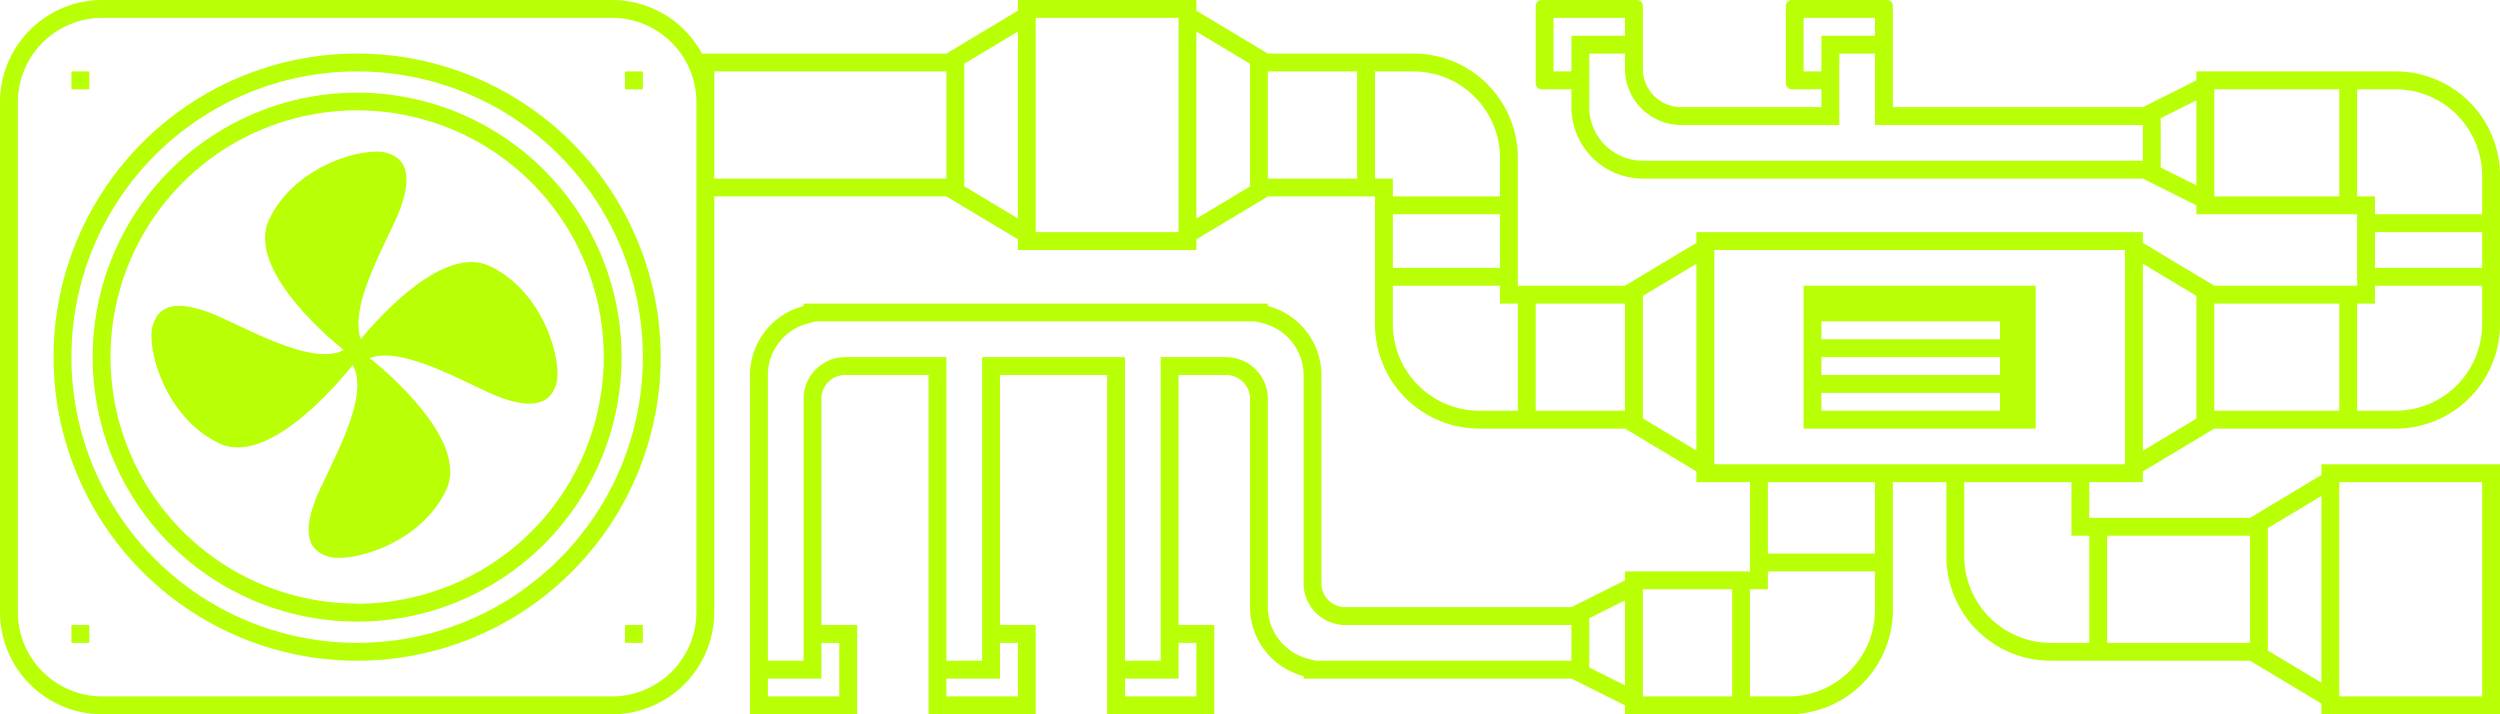 <?xml version="1.0" encoding="UTF-8"?> <svg xmlns="http://www.w3.org/2000/svg" id="Layer_1" data-name="Layer 1" viewBox="0 0 140 40"><defs><style>.cls-1{fill:#b9ff05;}</style></defs><title>VENT</title><path class="cls-1" d="M27.45,14.91c-2.58-1.24-6.21,2.82-7.25,4.08-.7-2,1.66-5.74,2.23-7.34s.47-2.72-.76-3.09-5.13.67-6.59,3.71c-1.28,2.65,3,6.4,4.17,7.33-1.86,1-5.94-1.54-7.61-2.13s-2.72-.47-3.09.76.67,5.13,3.71,6.59c2.86,1.38,7-3.76,7.49-4.38,1.09,1.85-1.52,6-2.12,7.64s-.47,2.72.76,3.09,5.13-.67,6.59-3.71c1.33-2.75-3.37-6.69-4.28-7.41,1.95-.74,5.76,1.65,7.36,2.22s2.72.47,3.09-.76S30.49,16.37,27.45,14.91Zm-7.59,5v0h0v0Z"></path><path class="cls-1" d="M20,3A17,17,0,1,0,37,20,17,17,0,0,0,20,3Zm0,33A16,16,0,1,1,36,20,16,16,0,0,1,20,36Z"></path><path class="cls-1" d="M20,5.19A14.81,14.81,0,1,0,34.81,20,14.81,14.81,0,0,0,20,5.19Zm0,28.61A13.81,13.81,0,1,1,33.81,20,13.82,13.82,0,0,1,20,33.81Z"></path><rect class="cls-1" x="4" y="4" width="1" height="1"></rect><rect class="cls-1" x="35" y="4" width="1" height="1"></rect><rect class="cls-1" x="4" y="35" width="1" height="1"></rect><rect class="cls-1" x="35" y="35" width="1" height="1"></rect><path class="cls-1" d="M120,27v-.6l4-2.4h10.16A5.84,5.84,0,0,0,140,18.16V9.84A5.84,5.84,0,0,0,134.16,4H123v.5L120,6H106V.33a.33.33,0,0,0-.33-.33h-5.33a.33.33,0,0,0-.33.33V4.67a.33.33,0,0,0,.33.33H102V6H94.15A2.15,2.15,0,0,1,92,3.85V.33A.33.33,0,0,0,91.67,0H86.33A.33.33,0,0,0,86,.33V4.67a.33.33,0,0,0,.33.33H88V6a4,4,0,0,0,4,4h28l3,1.5V12h9v4h-8l-4-2.4V13H95v.6L91,16H85V8.84A5.84,5.84,0,0,0,79.16,3H71L67,.6V0H57V.6L53,3H39.31a5.73,5.73,0,0,0-5-3H5.72A5.73,5.73,0,0,0,0,5.72V34.28A5.73,5.73,0,0,0,5.72,40H34.28A5.73,5.73,0,0,0,40,34.28V11H53l4,2.4V14H67v-.6L71,11h6v7.16A5.84,5.84,0,0,0,82.84,24H91l4,2.4V27h3v5H91v.5L88,34H75.33A1.33,1.33,0,0,1,74,32.67V21a4,4,0,0,0-3-3.86V17H45v.14A4,4,0,0,0,42,21V40h6V35H46V22.33A1.33,1.33,0,0,1,47.33,21H52V40h6V35H56V21h6V40h6V35H66V21h2.67A1.33,1.33,0,0,1,70,22.33V34a4,4,0,0,0,3,3.86V38H88l3,1.5V40h9.16A5.84,5.84,0,0,0,106,34.16V27h3v4.16A5.84,5.84,0,0,0,114.84,37H126l4,2.4V40h10V26H130v.6L126,29h-9V27Zm19-12h-6V13h6ZM134.16,5A4.85,4.85,0,0,1,139,9.84V12h-6V11h-1V5ZM101,4V1h4V2h-3V4ZM87,4V1h4V2H88V4Zm19,5H92a3,3,0,0,1-3-3V3h2v.85A3.15,3.15,0,0,0,94.15,7H103V3h2V7h15V9Zm15,.38V6.62l2-1v4.76ZM124,11V5h7v6Zm9,6V16h6v2.16A4.85,4.85,0,0,1,134.16,23H132V17Zm-2,0v6h-7V17Zm-8-.43v6.87l-3,1.8V14.77ZM84,15H78V12h6ZM39,34.28A4.73,4.73,0,0,1,34.28,39H5.72A4.73,4.73,0,0,1,1,34.28V5.72A4.73,4.73,0,0,1,5.72,1H34.28A4.73,4.73,0,0,1,39,5.72V34.28ZM40,10V4H53v6Zm14,.43V3.57l3-1.8V12.23ZM58,13V1h8V13ZM67,1.77l3,1.8v6.87l-3,1.8ZM71,10V4h5v6Zm6,0V4h2.16A4.85,4.85,0,0,1,84,8.84V11H78V10Zm5.84,13A4.85,4.85,0,0,1,78,18.16V16h6v1h1v6ZM86,23V17h5v6Zm6,.43V16.57l3-1.8V25.23ZM47,36v3H43V38h3V36Zm10,0v3H53V38h3V36Zm10,0v3H63V38h3V36Zm6.67,1-.42-.11A3,3,0,0,1,71,34V22.33A2.34,2.34,0,0,0,68.67,20H65V37H63V20H55V37H53V20H47.33A2.34,2.34,0,0,0,45,22.33V37H43V21a3,3,0,0,1,2.25-2.89l.42-.11H70.33l.42.11A3,3,0,0,1,73,21V32.67A2.34,2.34,0,0,0,75.33,35H88v2ZM89,37.38V34.62l2-1v4.76ZM92,39V33h5v6Zm13-6v1.16A4.85,4.85,0,0,1,100.16,39H98V33h1V32h6Zm0-2H99V27h6Zm1-5H96V14h23V26H106Zm33,1V39h-8V27Zm-9,11.23-3-1.8V29.57l3-1.8ZM126,30v6h-8V30Zm-9,0v6h-2.16A4.85,4.85,0,0,1,110,31.16V27h6v3Z"></path><path class="cls-1" d="M101,16v8h13V16H101Zm1,2h10v1H102Zm0,2h10v1H102Zm0,3V22h10v1Z"></path></svg> 